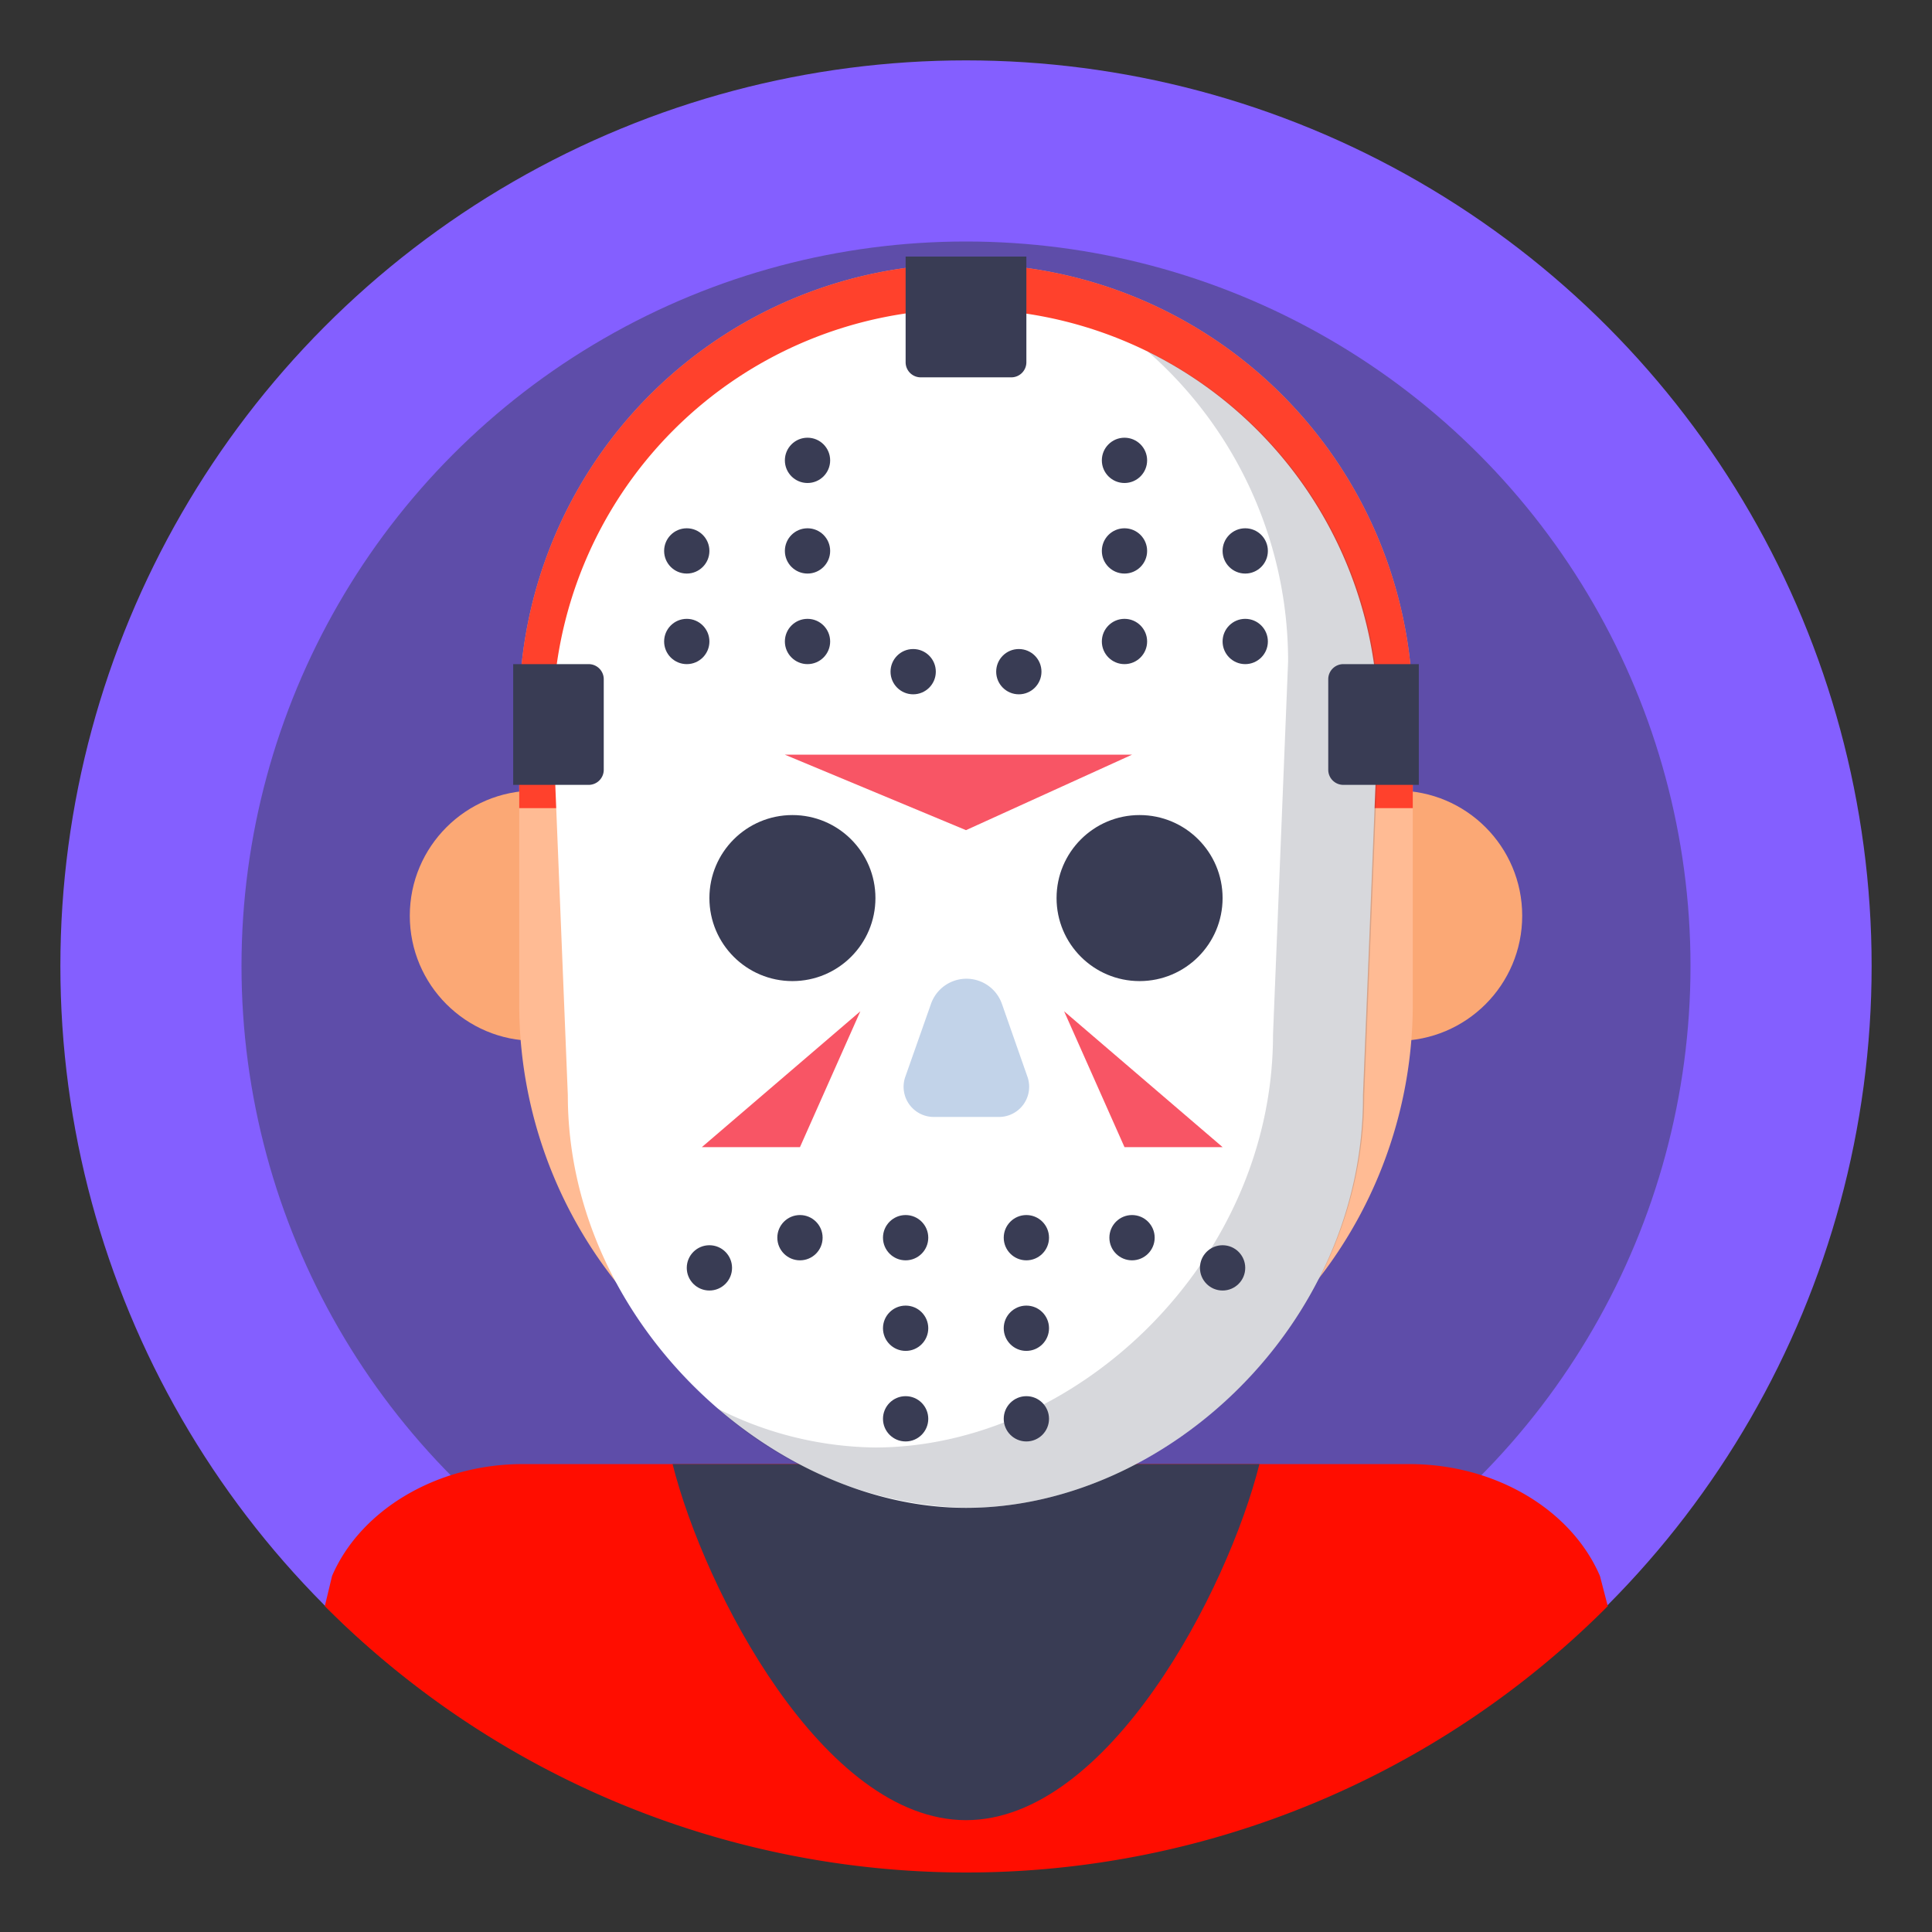 <svg xmlns="http://www.w3.org/2000/svg" width="800px" height="800px" viewBox="0 0 128 128" data-name="Layer 1" id="Layer_1" fill="#000000"><rect x="0" y="0" width="128" height="128" fill="#333333" stroke="none"/><g id="SVGRepo_bgCarrier" stroke-width="0"></g><g id="SVGRepo_tracerCarrier" stroke-linecap="round" stroke-linejoin="round"></g><g id="SVGRepo_iconCarrier"><defs><style>.cls-1{fill:#845FFF;}.cls-2,.cls-7,.cls-9{fill:#393c54;}.cls-2{opacity:0.5;}.cls-3,.cls-6{fill:#ff0d00;}.cls-4{fill:#fba875;}.cls-5{fill:#ffbb94;}.cls-6{opacity:0.7;}.cls-8{fill:#ffffff;}.cls-9{opacity:0.2;}.cls-10{fill:#f85565;}.cls-11{fill:#356cb6;opacity:0.3;}</style></defs><title></title><circle class="cls-1" cx="64" cy="64" r="60"></circle><circle class="cls-2" cx="64" cy="64" r="48"></circle><path class="cls-3" d="M106,104.41C104.1,100,99.05,97,93.39,97H34.61C29,97,23.9,100,22,104.41l-.48,2a60,60,0,0,0,85,0Z"></path><circle class="cls-4" cx="92.56" cy="60.67" r="8.29"></circle><circle class="cls-4" cx="35.44" cy="60.67" r="8.29"></circle><path class="cls-5" d="M64,96.15A29.61,29.61,0,0,1,34.4,66.54V47.08a29.6,29.6,0,1,1,59.2,0V66.54A29.61,29.61,0,0,1,64,96.15Z"></path><path class="cls-6" d="M34.4,53.54V47.08a29.6,29.6,0,1,1,59.2,0v6.46Z"></path><path class="cls-7" d="M44.56,97c2.1,8.36,10,23.59,19.44,23.59S81.34,105.36,83.44,97Z"></path><path class="cls-8" d="M64,99.9c-12.79,0-26.38-12.24-26.38-27.34l-1-24.74a27.34,27.34,0,0,1,54.68,0l-1,24.74C90.38,87.66,77.28,99.9,64,99.9Z"></path><path class="cls-9" d="M76,23.25a27.28,27.28,0,0,1,9.34,20.57l-1,24.74c0,15.1-13.1,27.34-26.38,27.34a23.62,23.62,0,0,1-10.44-2.59A25.77,25.77,0,0,0,64,99.9c13.28,0,26.38-12.24,26.38-27.34l1-24.74A27.34,27.34,0,0,0,76,23.25Z"></path><path class="cls-7" d="M60,17h8a0,0,0,0,1,0,0v7a1,1,0,0,1-1,1H61a1,1,0,0,1-1-1V17A0,0,0,0,1,60,17Z"></path><path class="cls-7" d="M87,45h8a0,0,0,0,1,0,0v5a1,1,0,0,1-1,1H88a1,1,0,0,1-1-1V45A0,0,0,0,1,87,45Z" transform="translate(139 -43) rotate(90)"></path><path class="cls-7" d="M34,45h6a1,1,0,0,1,1,1v5a0,0,0,0,1,0,0H33a0,0,0,0,1,0,0V46A1,1,0,0,1,34,45Z" transform="translate(85 11) rotate(90)"></path><circle class="cls-7" cx="75.5" cy="59.5" r="5.5"></circle><circle class="cls-7" cx="52.5" cy="59.5" r="5.5"></circle><polygon class="cls-10" points="52 50 64 55 75 50 52 50"></polygon><path class="cls-11" d="M61.68,66.51,60,71.28A2,2,0,0,0,61.93,74h4.19a2,2,0,0,0,1.93-2.72l-1.67-4.77A2.49,2.49,0,0,0,61.68,66.51Z"></path><polygon class="cls-10" points="57 67 46.5 76 53 76 57 67"></polygon><polygon class="cls-10" points="70.5 67 81 76 74.5 76 70.5 67"></polygon><circle class="cls-7" cx="68" cy="82" r="1.5"></circle><circle class="cls-7" cx="75" cy="82" r="1.5"></circle><circle class="cls-7" cx="81" cy="84" r="1.5"></circle><circle class="cls-7" cx="68" cy="88" r="1.5"></circle><circle class="cls-7" cx="68" cy="94" r="1.5"></circle><circle class="cls-7" cx="60" cy="82" r="1.5"></circle><circle class="cls-7" cx="53" cy="82" r="1.5"></circle><circle class="cls-7" cx="47" cy="84" r="1.5"></circle><circle class="cls-7" cx="60" cy="88" r="1.5"></circle><circle class="cls-7" cx="60" cy="94" r="1.5"></circle><circle class="cls-7" cx="53.5" cy="30.5" r="1.5"></circle><circle class="cls-7" cx="53.5" cy="36.5" r="1.5"></circle><circle class="cls-7" cx="53.5" cy="42.5" r="1.5"></circle><circle class="cls-7" cx="45.5" cy="36.5" r="1.5"></circle><circle class="cls-7" cx="45.5" cy="42.5" r="1.5"></circle><circle class="cls-7" cx="60.5" cy="44.5" r="1.5"></circle><circle class="cls-7" cx="74.5" cy="30.5" r="1.5"></circle><circle class="cls-7" cx="74.5" cy="36.5" r="1.5"></circle><circle class="cls-7" cx="74.5" cy="42.5" r="1.5"></circle><circle class="cls-7" cx="82.5" cy="36.5" r="1.5"></circle><circle class="cls-7" cx="82.5" cy="42.5" r="1.5"></circle><circle class="cls-7" cx="67.5" cy="44.5" r="1.5"></circle></g></svg>